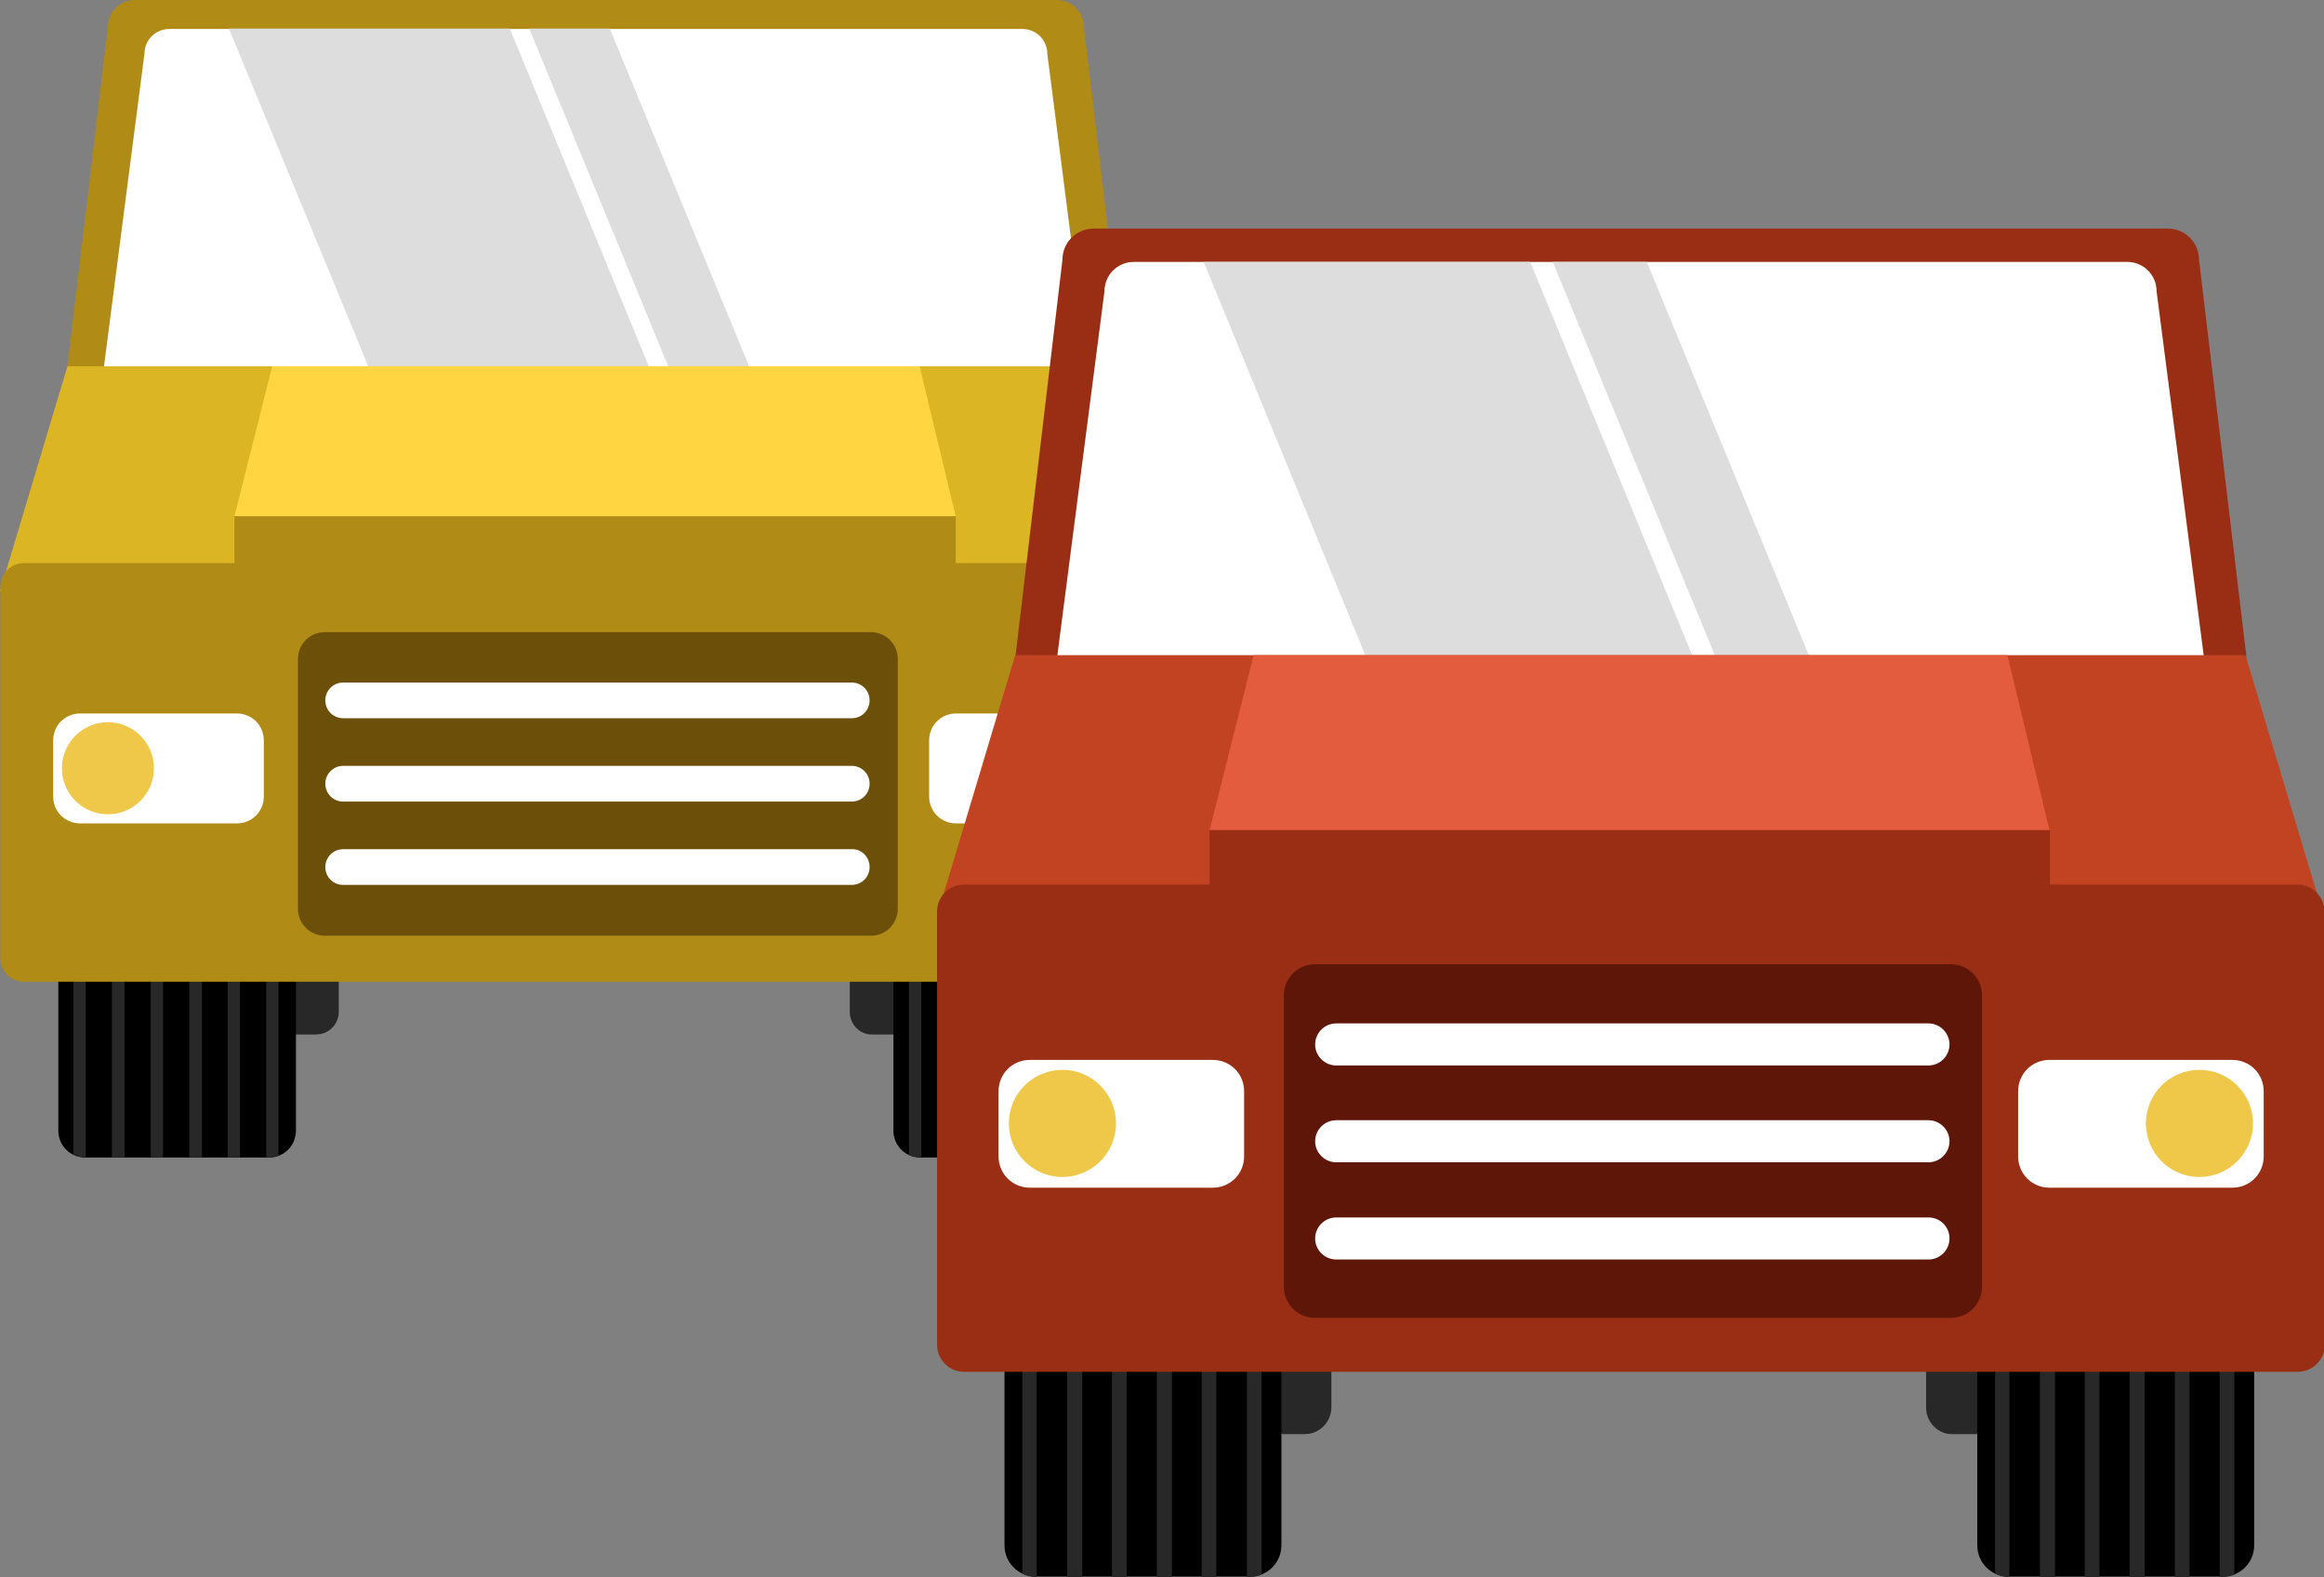 <?xml version="1.0" encoding="utf-8"?>
<!-- Generator: Adobe Illustrator 18.1.1, SVG Export Plug-In . SVG Version: 6.00 Build 0)  -->
<svg version="1.1" id="Layer_1" xmlns="http://www.w3.org/2000/svg" xmlns:xlink="http://www.w3.org/1999/xlink" x="0px" y="0px"
	 viewBox="-470.7 248.1 585.8 397.4" enable-background="new -470.7 248.1 585.8 397.4" xml:space="preserve">
<rect x="-470.7" y="248.1" width="585.8" height="397.4" fill="#808080" stroke="none"/>
<g>
	<path fill="#B08C17" d="M-197.5,254.9c0-3.8-3-6.8-6.8-6.8h-232.4c-3.8,0-6.8,3-6.8,6.8l-10.2,85.5c0,3.8,3,6.8,6.8,6.8h252.8
		c3.8,0,6.8-3,6.8-6.8L-197.5,254.9z"/>
	<path fill="#FFFFFF" d="M-206.7,261.7c0-3.5-2.8-6.3-6.3-6.3h-215c-3.5,0-6.3,2.8-6.3,6.3l-10.3,79.6c0,3.5,2.8,6.3,6.3,6.3h235.5
		c3.5,0,6.3-2.8,6.3-6.3L-206.7,261.7z"/>
	<polygon fill="#DDDDDD" points="-374.9,347.6 -304.2,347.6 -342.2,255.3 -413,255.3 	"/>
	<polygon fill="#DDDDDD" points="-299.3,347.6 -278.9,347.6 -317,255.3 -337.3,255.3 	"/>
	<path fill="#282828" d="M-390,448c-0.3-0.1-0.7-0.1-1.1-0.1h-0.6h-5.6h-2.7h-5.6h-2.7h-5.6h-2.7h-5.6h-2.7h-5.6h-0.3
		c-0.4,0-0.8,0.1-1.3,0.2h-0.1c-2.6,0.6-4.5,2.9-4.5,5.6v49.4c0,2.7,1.9,5.1,4.5,5.6h0.1c0.4,0.1,0.8,0.1,1.3,0.1h0.3h5.6h2.7h5.6
		h2.7h5.6h2.7h5.6h2.7h5.6h0.6c0.3,0,0.8-0.1,1.1-0.1c2.7-0.5,4.7-2.8,4.7-5.7v-49.4C-385.3,450.9-387.3,448.6-390,448z"/>
	<path fill="#282828" d="M-209.7,448c-0.3-0.1-0.7-0.1-1.1-0.1h-0.6h-5.6h-2.7h-5.7h-2.7h-5.6h-2.7h-5.6h-2.7h-5.6h-0.3
		c-0.4,0-0.8,0.1-1.3,0.2h-0.1c-2.6,0.6-4.5,2.9-4.5,5.6v49.4c0,2.7,1.9,5.1,4.5,5.6h0.1c0.4,0.1,0.8,0.1,1.3,0.1h0.3h5.6h2.7h5.6
		h2.7h5.6h2.7h5.6h2.7h5.6h0.6c0.3,0,0.8-0.1,1.1-0.1c2.7-0.5,4.7-2.8,4.7-5.7v-49.4C-205,450.9-207,448.6-209.7,448z"/>
	<path d="M-396.1,533c0,3.8-3,6.8-6.8,6.8h-46.3c-3.8,0-6.8-3-6.8-6.8v-57.6c0-3.8,3-6.8,6.8-6.8h46.3c3.8,0,6.8,3,6.8,6.8V533z"/>
	<path fill="#282828" d="M-452.2,539.1c0.9,0.4,1.9,0.6,2.8,0.6h0.3v-71.2h-0.3c-1,0-2,0.2-2.8,0.6V539.1z"/>
	<rect x="-442.5" y="468.6" fill="#282828" width="3.2" height="71.2"/>
	<rect x="-432.7" y="468.6" fill="#282828" width="3.1" height="71.2"/>
	<rect x="-423" y="468.6" fill="#282828" width="3.2" height="71.2"/>
	<rect x="-413.3" y="468.6" fill="#282828" width="3.1" height="71.2"/>
	<path fill="#282828" d="M-403.6,539.8h0.6c0.9,0,1.7-0.2,2.5-0.5v-70.3c-0.8-0.3-1.6-0.5-2.5-0.5h-0.6V539.8z"/>
	<path d="M-185.5,533c0,3.8-3,6.8-6.8,6.8h-46.4c-3.8,0-6.8-3-6.8-6.8v-57.6c0-3.8,3-6.8,6.8-6.8h46.3c3.8,0,6.8,3,6.8,6.8
		L-185.5,533L-185.5,533z"/>
	<path fill="#282828" d="M-241.6,539.1c0.9,0.4,1.9,0.6,2.8,0.6h0.3v-71.2h-0.3c-1,0-2,0.2-2.8,0.6V539.1z"/>
	<rect x="-231.9" y="468.6" fill="#282828" width="3.2" height="71.2"/>
	<rect x="-222.2" y="468.6" fill="#282828" width="3.1" height="71.2"/>
	<rect x="-212.5" y="468.6" fill="#282828" width="3.2" height="71.2"/>
	<rect x="-202.8" y="468.6" fill="#282828" width="3.1" height="71.2"/>
	<path fill="#282828" d="M-193.1,539.8h0.6c0.9,0,1.7-0.2,2.5-0.5v-70.3c-0.8-0.3-1.6-0.5-2.5-0.5h-0.6V539.8z"/>
	<polygon fill="#DCB525" points="-187.4,340.4 -453.7,340.4 -470.7,397.1 -170.4,397.1 	"/>
	<polygon fill="#FFD541" points="-238.9,340.4 -402.1,340.4 -411.6,378.2 -229.8,378.2 	"/>
	<path fill="#B08C17" d="M-170.2,489.6c0,3.2-2.6,5.9-5.9,5.9h-288.6c-3.2,0-5.9-2.6-5.9-5.9v-93.7c0-3.2,2.6-5.9,5.9-5.9h288.6
		c3.2,0,5.9,2.6,5.9,5.9L-170.2,489.6L-170.2,489.6z"/>
	<path fill="#FFFFFF" d="M-404.2,448.8c0,3.8-3,6.8-6.8,6.8h-39.5c-3.8,0-6.8-3-6.8-6.8v-14.1c0-3.8,3-6.8,6.8-6.8h39.5
		c3.8,0,6.8,3,6.8,6.8V448.8L-404.2,448.8z"/>
	<path fill="#FFFFFF" d="M-183.4,448.8c0,3.8-3,6.8-6.8,6.8h-39.5c-3.8,0-6.8-3-6.8-6.8v-14.1c0-3.8,3-6.8,6.8-6.8h39.5
		c3.8,0,6.8,3,6.8,6.8V448.8z"/>
	<path fill="#6C4F09" d="M-244.4,477.1c0,3.8-3,6.8-6.8,6.8h-137.6c-3.8,0-6.8-3-6.8-6.8v-62.9c0-3.8,3-6.8,6.8-6.8h137.6
		c3.8,0,6.8,3,6.8,6.8V477.1z"/>
	<path fill="#FFFFFF" d="M-251.5,424.6c0,2.5-2,4.5-4.5,4.5h-128.2c-2.5,0-4.5-2-4.5-4.5l0,0c0-2.5,2-4.5,4.5-4.5H-256
		C-253.5,420.1-251.5,422.1-251.5,424.6L-251.5,424.6z"/>
	<path fill="#FFFFFF" d="M-251.5,445.6c0,2.5-2,4.5-4.5,4.5h-128.2c-2.5,0-4.5-2-4.5-4.5l0,0c0-2.5,2-4.5,4.5-4.5H-256
		C-253.5,441.1-251.5,443.1-251.5,445.6L-251.5,445.6z"/>
	<path fill="#FFFFFF" d="M-251.5,466.6c0,2.5-2,4.5-4.5,4.5h-128.2c-2.5,0-4.5-2-4.5-4.5l0,0c0-2.5,2-4.5,4.5-4.5H-256
		C-253.5,462-251.5,464.1-251.5,466.6L-251.5,466.6z"/>
	<circle fill="#EFC84A" cx="-443.5" cy="441.7" r="11.6"/>
	<circle fill="#EFC84A" cx="-197.4" cy="441.7" r="11.6"/>
	<rect x="-411.6" y="378.2" fill="#B08C17" width="181.8" height="12.3"/>
</g>
<g>
	<path fill="#992E14" d="M83.6,313.6c0-4.4-3.5-7.9-7.9-7.9H-195c-4.4,0-7.9,3.5-7.9,7.9l-11.8,99.6c0,4.4,3.5,7.9,7.9,7.9H87.6
		c4.4,0,7.9-3.5,7.9-7.9L83.6,313.6z"/>
	<path fill="#FFFFFF" d="M72.9,321.5c0-4.1-3.3-7.4-7.4-7.4h-250.4c-4.1,0-7.4,3.3-7.4,7.4l-12,92.7c0,4.1,3.3,7.4,7.4,7.4H77.5
		c4.1,0,7.4-3.3,7.4-7.4L72.9,321.5z"/>
	<polygon fill="#DDDDDD" points="-123.1,421.6 -40.7,421.6 -85,314.1 -167.3,314.1 	"/>
	<polygon fill="#DDDDDD" points="-35,421.6 -11.3,421.6 -55.6,314.1 -79.3,314.1 	"/>
	<path fill="#282828" d="M-140.6,538.6c-0.4-0.1-0.8-0.1-1.3-0.1h-0.7h-6.5h-3.1h-6.5h-3.2h-6.5h-3.2h-6.6h-3.2h-6.5h-0.3
		c-0.5,0-1,0.1-1.5,0.2h-0.1c-3,0.7-5.2,3.4-5.2,6.6v57.5c0,3.2,2.2,5.9,5.2,6.6h0.1c0.5,0.1,1,0.1,1.5,0.1h0.3h6.5h3.2h6.5h3.2h6.5
		h3.2h6.5h3.2h6.5h0.7c0.4,0,0.9-0.1,1.3-0.1c3.1-0.6,5.5-3.3,5.5-6.7v-57.5C-135.2,541.9-137.5,539.2-140.6,538.6z"/>
	<path fill="#282828" d="M69.4,538.6c-0.4-0.1-0.8-0.1-1.3-0.1h-0.7h-6.5h-3.2h-6.5H48h-6.5h-3.2h-6.5h-3.2H22h-0.3
		c-0.5,0-1,0.1-1.5,0.2h-0.1c-3,0.7-5.3,3.4-5.3,6.6v57.5c0,3.2,2.2,5.9,5.3,6.6h0.1c0.5,0.1,1,0.1,1.5,0.1H22h6.5h3.2h6.5h3.2h6.5
		h3.2h6.5h3.2h6.5H68c0.4,0,0.9-0.1,1.3-0.1c3.1-0.6,5.5-3.3,5.5-6.7v-57.5C74.9,541.9,72.5,539.2,69.4,538.6z"/>
	<path d="M-147.7,637.5c0,4.4-3.5,7.9-7.9,7.9h-54c-4.4,0-7.9-3.5-7.9-7.9v-67.1c0-4.4,3.5-7.9,7.9-7.9h54c4.4,0,7.9,3.5,7.9,7.9
		V637.5z"/>
	<path fill="#282828" d="M-213,644.7c1,0.5,2.1,0.8,3.3,0.8h0.3v-83h-0.3c-1.2,0-2.3,0.3-3.3,0.8L-213,644.7L-213,644.7z"/>
	<rect x="-201.7" y="562.5" fill="#282828" width="3.8" height="83"/>
	<rect x="-190.4" y="562.5" fill="#282828" width="3.7" height="83"/>
	<rect x="-179.1" y="562.5" fill="#282828" width="3.8" height="83"/>
	<rect x="-167.8" y="562.5" fill="#282828" width="3.7" height="83"/>
	<path fill="#282828" d="M-156.4,645.5h0.8c1,0,2-0.2,2.9-0.6v-81.8c-0.9-0.3-1.9-0.6-2.9-0.6h-0.8V645.5z"/>
	<path d="M97.5,637.5c0,4.4-3.5,7.9-7.9,7.9h-54c-4.4,0-7.9-3.5-7.9-7.9v-67.1c0-4.4,3.5-7.9,7.9-7.9h54c4.4,0,7.9,3.5,7.9,7.9
		V637.5z"/>
	<path fill="#282828" d="M32.2,644.7c1,0.5,2.1,0.8,3.3,0.8h0.3v-83h-0.3c-1.2,0-2.3,0.3-3.3,0.8V644.7z"/>
	<rect x="43.5" y="562.5" fill="#282828" width="3.8" height="83"/>
	<rect x="54.8" y="562.5" fill="#282828" width="3.7" height="83"/>
	<rect x="66.1" y="562.5" fill="#282828" width="3.8" height="83"/>
	<rect x="77.5" y="562.5" fill="#282828" width="3.7" height="83"/>
	<path fill="#282828" d="M88.8,645.5h0.8c1,0,2-0.2,2.9-0.6v-81.8c-0.9-0.3-1.9-0.6-2.9-0.6h-0.8V645.5z"/>
	<polygon fill="#C14321" points="95.3,413.2 -214.8,413.2 -234.6,479.2 115.1,479.2 	"/>
	<polygon fill="#E25C3D" points="35.3,413.2 -154.7,413.2 -165.8,457.3 45.9,457.3 	"/>
	<path fill="#992E14" d="M115.3,587c0,3.8-3.1,6.8-6.8,6.8h-336.2c-3.8,0-6.8-3.1-6.8-6.8V477.8c0-3.8,3.1-6.8,6.8-6.8h336.1
		c3.8,0,6.8,3.1,6.8,6.8L115.3,587L115.3,587z"/>
	<path fill="#FFFFFF" d="M-157.1,539.5c0,4.4-3.5,7.9-7.9,7.9h-46.1c-4.4,0-7.9-3.5-7.9-7.9v-16.4c0-4.4,3.5-7.9,7.9-7.9h46.1
		c4.4,0,7.9,3.5,7.9,7.9V539.5L-157.1,539.5z"/>
	<path fill="#FFFFFF" d="M99.9,539.5c0,4.4-3.5,7.9-7.9,7.9H45.9c-4.4,0-7.9-3.5-7.9-7.9v-16.4c0-4.4,3.5-7.9,7.9-7.9H92
		c4.4,0,7.9,3.5,7.9,7.9V539.5z"/>
	<path fill="#5E1608" d="M28.9,572.3c0,4.4-3.5,7.9-7.9,7.9h-160.2c-4.4,0-7.9-3.5-7.9-7.9v-73.3c0-4.4,3.5-7.9,7.9-7.9H21
		c4.4,0,7.9,3.5,7.9,7.9V572.3z"/>
	<path fill="#FFFFFF" d="M20.7,511.3c0,2.9-2.4,5.3-5.3,5.3h-149.3c-2.9,0-5.3-2.4-5.3-5.3l0,0c0-2.9,2.4-5.3,5.3-5.3H15.4
		C18.3,506,20.7,508.4,20.7,511.3L20.7,511.3z"/>
	<path fill="#FFFFFF" d="M20.7,535.7c0,2.9-2.4,5.3-5.3,5.3h-149.3c-2.9,0-5.3-2.4-5.3-5.3l0,0c0-2.9,2.4-5.3,5.3-5.3H15.4
		C18.3,530.4,20.7,532.8,20.7,535.7L20.7,535.7z"/>
	<path fill="#FFFFFF" d="M20.7,560.2c0,2.9-2.4,5.3-5.3,5.3h-149.3c-2.9,0-5.3-2.4-5.3-5.3l0,0c0-2.9,2.4-5.3,5.3-5.3H15.4
		C18.3,554.9,20.7,557.2,20.7,560.2L20.7,560.2z"/>
	<circle fill="#EFC84A" cx="-202.9" cy="531.2" r="13.5"/>
	<circle fill="#EFC84A" cx="83.7" cy="531.2" r="13.5"/>
	<rect x="-165.8" y="457.3" fill="#992E14" width="211.8" height="14.3"/>
</g>
</svg>
